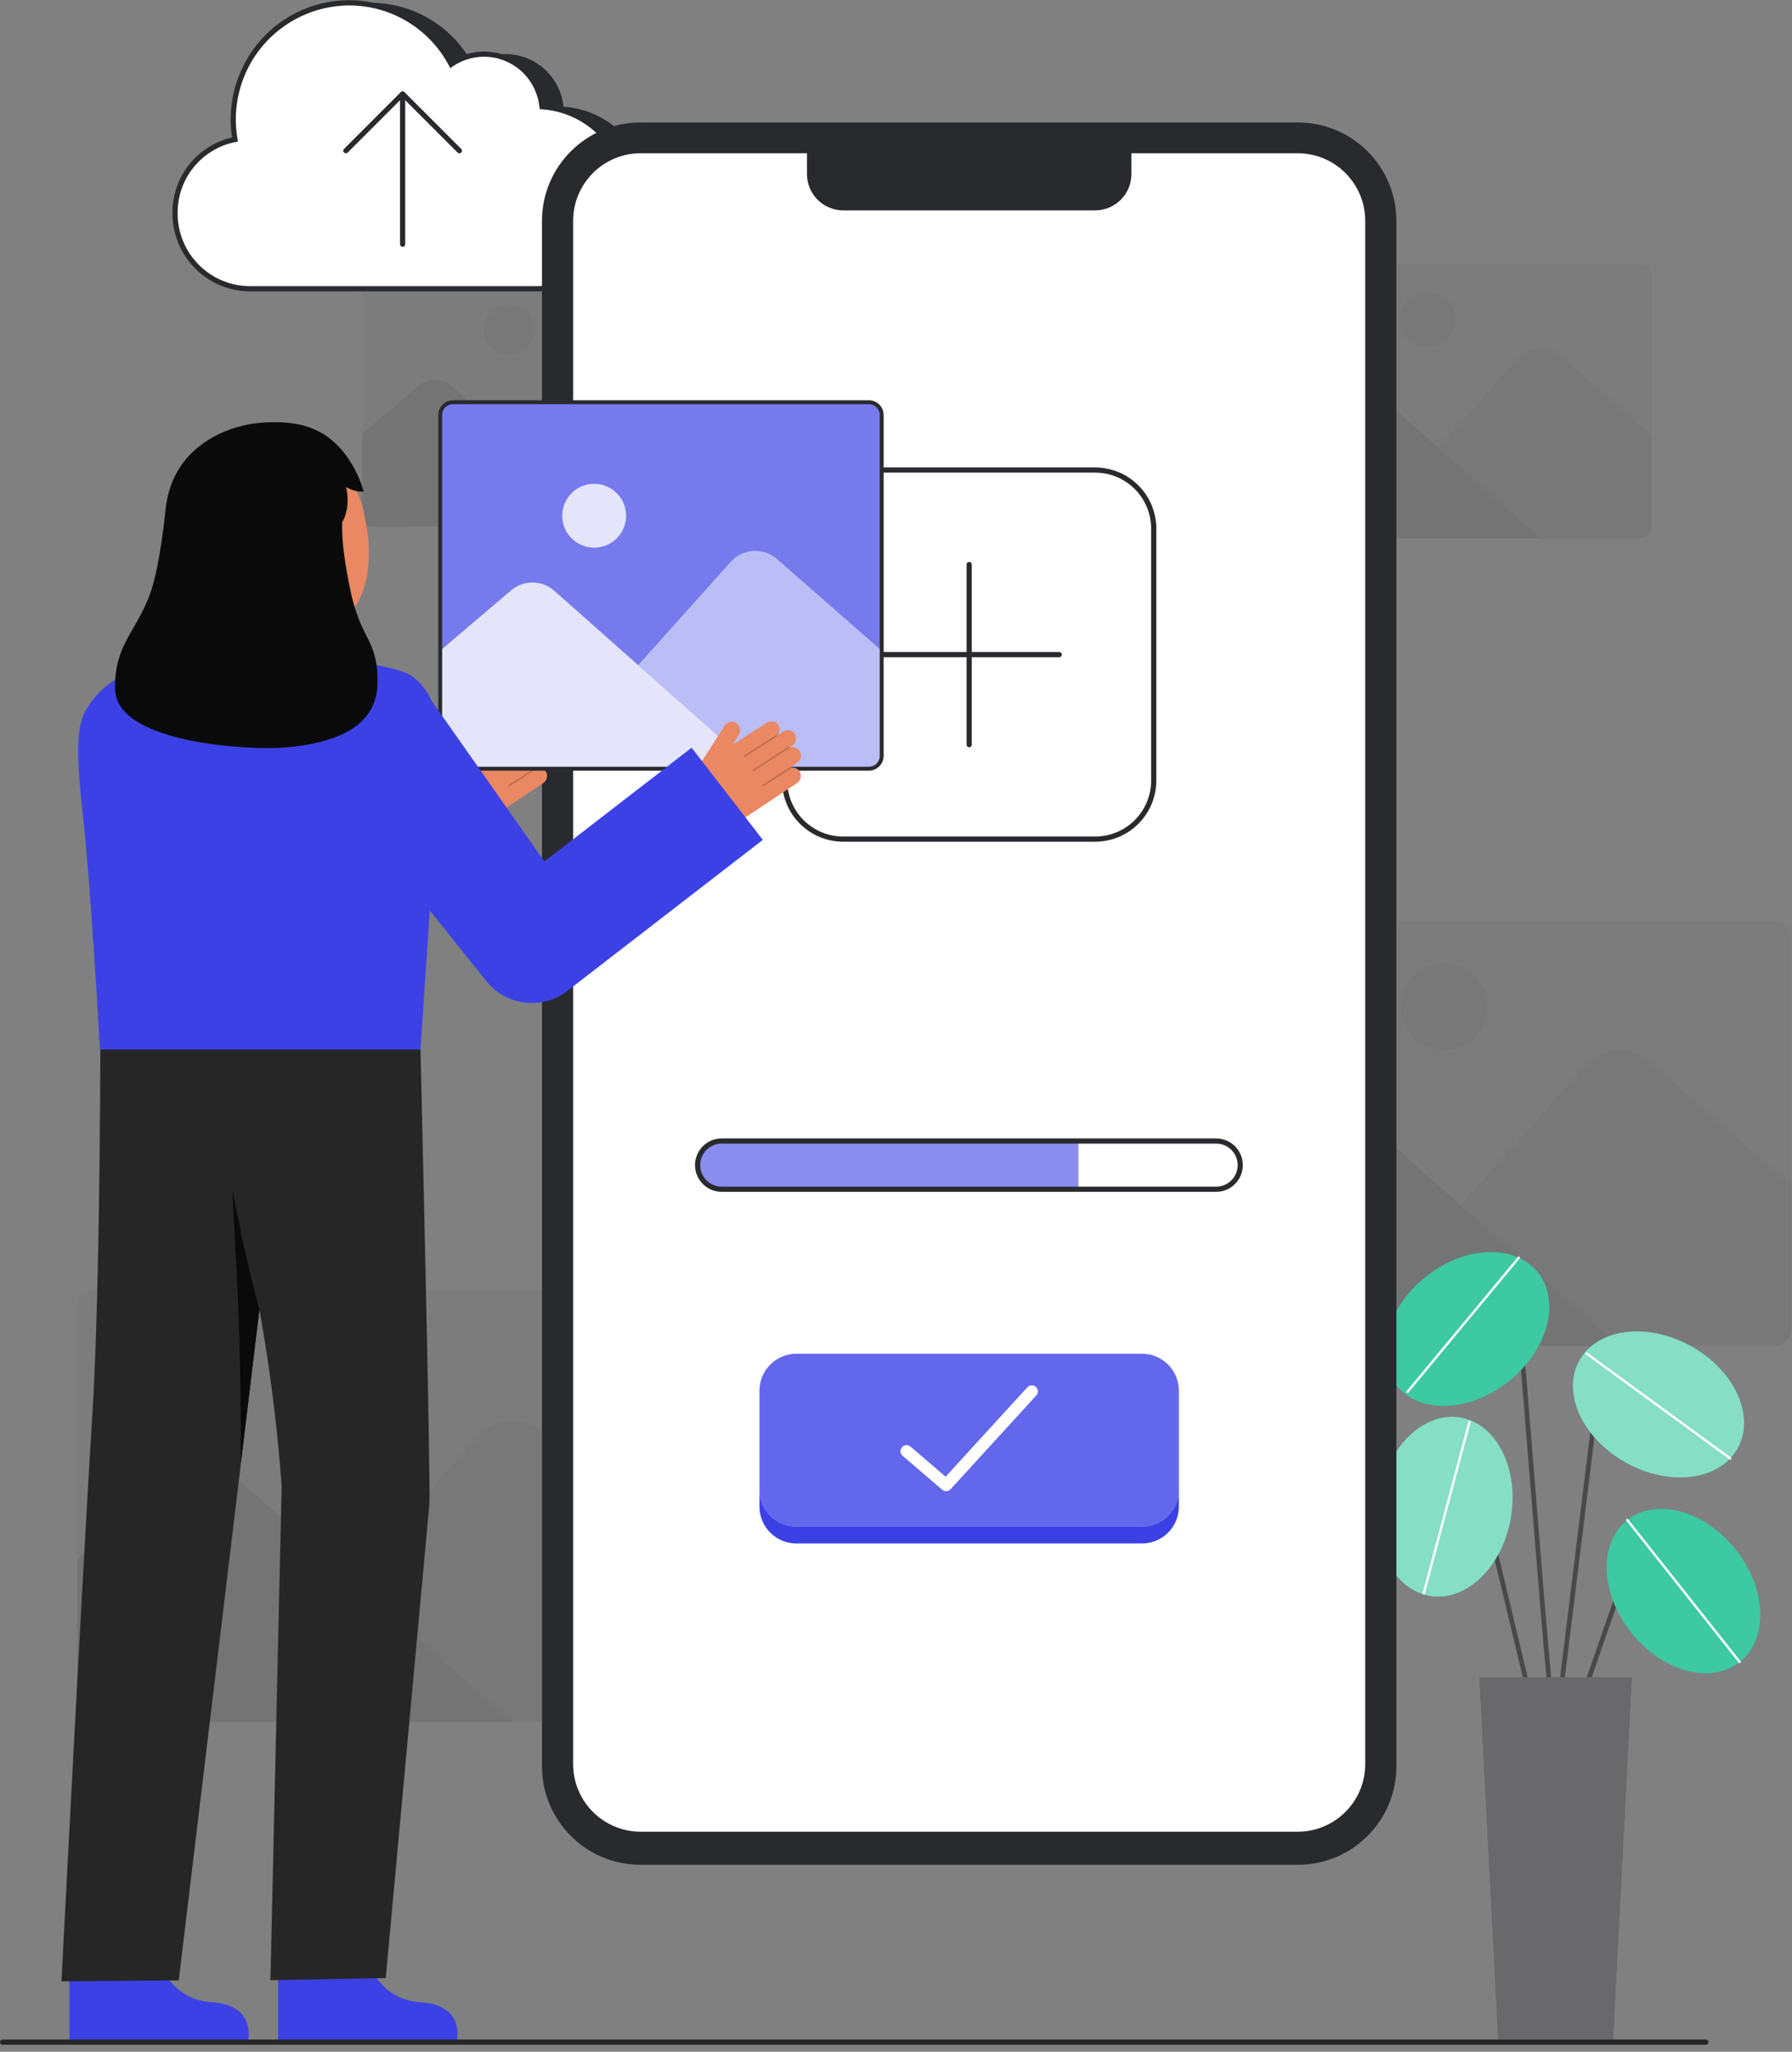 <svg width="131" height="150" viewBox="0 0 131 150" fill="none" xmlns="http://www.w3.org/2000/svg">
<rect x="0" y="0" width="131" height="150" fill="#808080" stroke="none"/>
<path opacity="0.05" d="M119.911 19.319H93.267C92.814 19.319 92.446 19.686 92.446 20.14V38.536C92.446 38.99 92.814 39.358 93.267 39.358H119.911C120.365 39.358 120.733 38.99 120.733 38.536V20.14C120.733 19.686 120.365 19.319 119.911 19.319Z" fill="#292A2E"/>
<path opacity="0.05" d="M104.358 25.398C105.489 25.398 106.405 24.482 106.405 23.352C106.405 22.221 105.489 21.305 104.358 21.305C103.228 21.305 102.312 22.221 102.312 23.352C102.312 24.482 103.228 25.398 104.358 25.398Z" fill="#292A2E"/>
<path opacity="0.05" d="M105.13 32.719L111.063 26.099C111.434 25.686 111.952 25.436 112.506 25.402C113.06 25.369 113.605 25.555 114.023 25.921L120.733 31.796V38.539C120.733 38.756 120.646 38.964 120.493 39.118C120.339 39.272 120.131 39.358 119.914 39.358H112.621" fill="#292A2E"/>
<path opacity="0.1" d="M112.622 39.358L99.756 27.956C99.376 27.619 98.887 27.43 98.379 27.425C97.871 27.42 97.378 27.599 96.991 27.928L92.446 31.796V38.617C92.446 38.715 92.465 38.811 92.503 38.901C92.54 38.99 92.594 39.072 92.663 39.141C92.732 39.21 92.814 39.264 92.903 39.301C92.993 39.339 93.09 39.358 93.187 39.358H112.622Z" fill="#292A2E"/>
<path opacity="0.05" d="M51.191 20.476H27.226C26.818 20.476 26.487 20.807 26.487 21.215V37.761C26.487 38.17 26.818 38.501 27.226 38.501H51.191C51.599 38.501 51.929 38.17 51.929 37.761V21.215C51.929 20.807 51.599 20.476 51.191 20.476Z" fill="#292A2E"/>
<path opacity="0.05" d="M37.202 25.945C38.218 25.945 39.042 25.12 39.042 24.104C39.042 23.087 38.218 22.263 37.202 22.263C36.185 22.263 35.361 23.087 35.361 24.104C35.361 25.12 36.185 25.945 37.202 25.945Z" fill="#292A2E"/>
<path opacity="0.05" d="M37.896 32.529L43.233 26.575C43.566 26.204 44.032 25.978 44.53 25.948C45.029 25.918 45.519 26.085 45.894 26.414L51.93 31.699V37.763C51.93 37.959 51.852 38.146 51.714 38.284C51.576 38.422 51.389 38.5 51.193 38.5H44.634" fill="#292A2E"/>
<path opacity="0.1" d="M44.634 38.501L33.062 28.247C32.72 27.944 32.28 27.774 31.823 27.77C31.366 27.765 30.923 27.925 30.575 28.222L26.488 31.7V37.836C26.488 38.013 26.558 38.182 26.683 38.307C26.808 38.432 26.977 38.502 27.154 38.502L44.634 38.501Z" fill="#292A2E"/>
<path d="M19.845 21.113C18.484 21.103 17.175 20.59 16.169 19.674C15.162 18.757 14.531 17.5 14.395 16.146C14.259 14.792 14.629 13.435 15.433 12.337C16.237 11.238 17.419 10.476 18.751 10.197C18.396 8.181 18.781 6.104 19.834 4.348C20.598 3.057 21.692 1.992 23.005 1.265C24.317 0.537 25.8 0.173 27.3 0.209C28.8 0.245 30.264 0.68 31.539 1.47C32.815 2.26 33.858 3.375 34.559 4.702C35.384 4.135 36.382 3.879 37.378 3.978C38.374 4.077 39.303 4.525 40 5.243C40.675 5.938 41.097 6.839 41.198 7.803C42.461 7.888 43.674 8.331 44.695 9.08C45.715 9.829 46.502 10.852 46.963 12.032C47.424 13.211 47.539 14.497 47.297 15.739C47.054 16.982 46.463 18.13 45.592 19.049C44.995 19.682 44.278 20.191 43.483 20.545C42.687 20.898 41.829 21.09 40.959 21.109L19.845 21.113Z" fill="#292A2E"/>
<path d="M18.271 21.113C16.91 21.103 15.6 20.59 14.594 19.674C13.588 18.757 12.957 17.5 12.821 16.146C12.685 14.792 13.055 13.435 13.859 12.337C14.663 11.238 15.845 10.476 17.177 10.197C16.822 8.181 17.206 6.104 18.259 4.348C19.023 3.057 20.118 1.992 21.43 1.265C22.743 0.537 24.226 0.173 25.726 0.209C27.226 0.245 28.689 0.68 29.965 1.47C31.241 2.26 32.283 3.375 32.985 4.702C33.809 4.135 34.808 3.879 35.804 3.978C36.8 4.077 37.728 4.525 38.425 5.243C39.101 5.938 39.523 6.839 39.624 7.803C40.887 7.888 42.1 8.331 43.12 9.08C44.141 9.829 44.928 10.852 45.389 12.032C45.849 13.211 45.965 14.497 45.723 15.739C45.48 16.982 44.889 18.13 44.018 19.049C43.421 19.682 42.704 20.191 41.908 20.545C41.113 20.898 40.255 21.09 39.385 21.109L18.271 21.113Z" fill="white"/>
<path d="M18.271 21.302C16.765 21.295 15.322 20.691 14.261 19.622C13.199 18.552 12.605 17.106 12.608 15.599C12.592 14.317 13.015 13.067 13.807 12.058C14.599 11.049 15.712 10.341 16.961 10.051C16.655 8.045 17.057 5.995 18.097 4.252C18.869 2.947 19.971 1.868 21.293 1.124C22.615 0.381 24.11 -0.001 25.626 0.017C27.143 0.036 28.628 0.453 29.931 1.229C31.235 2.004 32.311 3.109 33.052 4.432C33.91 3.901 34.924 3.678 35.926 3.802C36.928 3.926 37.858 4.388 38.561 5.112C39.228 5.798 39.659 6.679 39.792 7.626C41.076 7.742 42.3 8.217 43.326 8.997C44.352 9.777 45.137 10.83 45.593 12.036C46.048 13.241 46.155 14.551 45.901 15.814C45.646 17.077 45.042 18.244 44.156 19.179C43.541 19.831 42.804 20.354 41.985 20.718C41.167 21.082 40.284 21.279 39.389 21.298L18.271 21.302ZM25.525 0.396C24.313 0.402 23.117 0.673 22.02 1.189C20.923 1.706 19.953 2.455 19.176 3.385C18.398 4.315 17.834 5.404 17.521 6.575C17.208 7.746 17.154 8.971 17.364 10.165L17.395 10.347L17.215 10.383C16.011 10.621 14.93 11.274 14.158 12.227C13.385 13.18 12.971 14.373 12.986 15.599C12.983 17.006 13.537 18.356 14.528 19.354C15.519 20.352 16.865 20.916 18.271 20.923L39.385 20.921C40.23 20.902 41.062 20.715 41.834 20.371C42.606 20.028 43.302 19.534 43.881 18.919C44.727 18.026 45.301 16.911 45.537 15.704C45.773 14.496 45.66 13.247 45.213 12.101C44.765 10.956 44.001 9.961 43.009 9.233C42.018 8.506 40.84 8.075 39.612 7.992L39.452 7.982L39.436 7.823C39.339 6.902 38.935 6.04 38.29 5.376C37.624 4.69 36.737 4.262 35.786 4.167C34.834 4.072 33.88 4.317 33.092 4.858L32.917 4.979L32.818 4.791C32.116 3.466 31.066 2.356 29.781 1.581C28.497 0.807 27.025 0.397 25.525 0.396V0.396Z" fill="#292A2E"/>
<path d="M29.433 18.049C29.383 18.049 29.334 18.029 29.299 17.993C29.264 17.958 29.244 17.91 29.244 17.859V6.87C29.244 6.82 29.264 6.772 29.299 6.736C29.334 6.701 29.383 6.681 29.433 6.681C29.483 6.681 29.531 6.701 29.567 6.736C29.602 6.772 29.622 6.82 29.622 6.87V17.859C29.622 17.91 29.602 17.958 29.567 17.993C29.531 18.029 29.483 18.049 29.433 18.049Z" fill="#292A2E"/>
<path d="M33.583 11.209C33.558 11.209 33.534 11.205 33.511 11.195C33.488 11.185 33.467 11.172 33.449 11.154L29.433 7.138L25.416 11.154C25.381 11.188 25.333 11.207 25.283 11.207C25.234 11.207 25.186 11.187 25.151 11.152C25.116 11.117 25.096 11.069 25.096 11.02C25.095 10.97 25.114 10.922 25.149 10.886L29.299 6.736C29.335 6.702 29.383 6.683 29.433 6.683C29.483 6.683 29.53 6.702 29.567 6.736L33.717 10.886C33.743 10.913 33.761 10.947 33.769 10.983C33.776 11.02 33.772 11.058 33.758 11.093C33.743 11.127 33.719 11.157 33.688 11.178C33.657 11.198 33.62 11.209 33.583 11.209H33.583Z" fill="#292A2E"/>
<path opacity="0.05" d="M129.687 67.328H88.374C87.671 67.328 87.1 67.899 87.1 68.602V97.127C87.1 97.83 87.671 98.401 88.374 98.401H129.687C130.391 98.401 130.961 97.83 130.961 97.127V68.602C130.961 67.899 130.391 67.328 129.687 67.328Z" fill="#292A2E"/>
<path opacity="0.05" d="M105.571 76.756C107.324 76.756 108.745 75.335 108.745 73.582C108.745 71.829 107.324 70.408 105.571 70.408C103.819 70.408 102.398 71.829 102.398 73.582C102.398 75.335 103.819 76.756 105.571 76.756Z" fill="#292A2E"/>
<path opacity="0.05" d="M106.768 88.106L115.968 77.843C116.543 77.202 117.347 76.814 118.205 76.762C119.064 76.71 119.909 76.998 120.557 77.565L130.961 86.675V97.132C130.961 97.468 130.827 97.791 130.589 98.029C130.351 98.267 130.028 98.401 129.692 98.401H118.384" fill="#292A2E"/>
<path opacity="0.1" d="M118.384 98.401L98.434 80.721C97.845 80.199 97.087 79.907 96.299 79.899C95.511 79.891 94.747 80.168 94.147 80.678L87.1 86.676V97.254C87.1 97.404 87.13 97.554 87.188 97.693C87.246 97.832 87.33 97.959 87.437 98.065C87.543 98.172 87.67 98.257 87.809 98.314C87.948 98.372 88.098 98.402 88.248 98.402L118.384 98.401Z" fill="#292A2E"/>
<path opacity="0.05" d="M48.894 94.326H6.937C6.223 94.326 5.643 94.905 5.643 95.62V124.589C5.643 125.304 6.223 125.883 6.937 125.883H48.894C49.609 125.883 50.188 125.304 50.188 124.589V95.62C50.188 94.905 49.609 94.326 48.894 94.326Z" fill="#292A2E"/>
<path opacity="0.05" d="M24.402 103.9C26.182 103.9 27.625 102.457 27.625 100.677C27.625 98.897 26.182 97.454 24.402 97.454C22.622 97.454 21.179 98.897 21.179 100.677C21.179 102.457 22.622 103.9 24.402 103.9Z" fill="#292A2E"/>
<path opacity="0.05" d="M25.618 115.428L34.962 105.003C35.545 104.353 36.362 103.958 37.234 103.906C38.106 103.853 38.964 104.146 39.622 104.722L50.189 113.974V124.593C50.189 124.762 50.155 124.93 50.091 125.087C50.026 125.243 49.931 125.385 49.811 125.505C49.691 125.625 49.549 125.719 49.393 125.784C49.236 125.849 49.069 125.882 48.9 125.882H37.415" fill="#292A2E"/>
<path opacity="0.1" d="M37.415 125.883L17.154 107.928C16.555 107.398 15.785 107.101 14.985 107.093C14.185 107.085 13.409 107.366 12.8 107.884L5.643 113.974V124.717C5.643 125.026 5.766 125.322 5.985 125.541C6.203 125.76 6.5 125.882 6.809 125.882L37.415 125.883Z" fill="#292A2E"/>
<path d="M113.721 126.858C113.676 126.858 113.632 126.84 113.6 126.808C113.358 126.566 112.963 122.124 111.9 108.9C111.465 103.488 111.055 98.377 110.755 95.271C110.733 95.049 110.647 95.023 110.619 95.015C110.209 94.891 108.961 95.875 108.264 96.737C108.235 96.771 108.193 96.792 108.149 96.796C108.104 96.8 108.06 96.787 108.025 96.759C107.99 96.731 107.967 96.69 107.962 96.645C107.957 96.601 107.969 96.556 107.997 96.52C108.457 95.951 109.959 94.457 110.718 94.685C110.871 94.731 111.061 94.864 111.096 95.237C111.396 98.346 111.807 103.459 112.242 108.871C112.888 116.908 113.62 126.012 113.86 126.585C113.879 126.611 113.89 126.641 113.892 126.673C113.894 126.704 113.888 126.736 113.874 126.764C113.859 126.792 113.837 126.816 113.81 126.832C113.783 126.849 113.752 126.857 113.721 126.858L113.721 126.858Z" fill="#494949"/>
<path d="M110.313 100.971C113.164 98.686 114.109 95.129 112.424 93.026C110.738 90.923 107.061 91.071 104.209 93.357C101.358 95.642 100.413 99.2 102.099 101.302C103.784 103.405 107.462 103.257 110.313 100.971Z" fill="#0CBC8B"/>
<path opacity="0.2" d="M110.313 100.971C113.164 98.686 114.109 95.129 112.424 93.026C110.738 90.923 107.061 91.071 104.209 93.357C101.358 95.642 100.413 99.2 102.099 101.302C103.784 103.405 107.462 103.257 110.313 100.971Z" fill="white"/>
<path d="M102.898 101.837C102.882 101.837 102.866 101.832 102.852 101.824C102.838 101.815 102.827 101.802 102.82 101.788C102.813 101.773 102.811 101.756 102.813 101.74C102.815 101.724 102.821 101.709 102.832 101.696L110.958 91.897C110.972 91.879 110.993 91.868 111.016 91.866C111.039 91.864 111.061 91.871 111.079 91.886C111.097 91.9 111.108 91.921 111.11 91.944C111.112 91.967 111.105 91.989 111.09 92.007L102.963 101.806C102.955 101.816 102.945 101.824 102.934 101.829C102.923 101.834 102.91 101.837 102.898 101.837V101.837Z" fill="white"/>
<path d="M115.494 124.758C115.474 124.758 115.455 124.755 115.437 124.749C115.394 124.734 115.359 124.702 115.339 124.661C115.319 124.62 115.316 124.573 115.331 124.53L118.383 115.752C118.473 115.494 118.626 115.263 118.829 115.08C119.031 114.896 119.276 114.767 119.542 114.703C119.807 114.639 120.084 114.642 120.348 114.713C120.612 114.784 120.854 114.92 121.051 115.109L122.665 116.65C122.681 116.666 122.694 116.685 122.703 116.705C122.712 116.726 122.717 116.748 122.718 116.771C122.718 116.793 122.714 116.816 122.706 116.837C122.698 116.858 122.686 116.877 122.67 116.893C122.655 116.91 122.636 116.923 122.615 116.932C122.595 116.941 122.572 116.946 122.55 116.946C122.527 116.947 122.505 116.943 122.484 116.935C122.463 116.927 122.444 116.914 122.427 116.899L120.814 115.357C120.658 115.208 120.467 115.101 120.259 115.045C120.05 114.989 119.831 114.986 119.622 115.037C119.412 115.087 119.218 115.19 119.059 115.334C118.899 115.479 118.778 115.662 118.707 115.866L115.655 124.645C115.643 124.678 115.621 124.707 115.592 124.727C115.563 124.747 115.529 124.758 115.494 124.758V124.758Z" fill="#494949"/>
<path d="M127.174 121.509C129.287 119.837 129.162 116.158 126.894 113.293C124.626 110.427 121.074 109.461 118.961 111.133C116.848 112.806 116.974 116.484 119.242 119.35C121.51 122.215 125.061 123.182 127.174 121.509Z" fill="#0CBC8B"/>
<path d="M112.335 126.299C112.296 126.299 112.259 126.286 112.228 126.262C112.198 126.238 112.177 126.204 112.168 126.167L107.046 104.749C107.011 104.603 106.936 104.469 106.83 104.363C106.724 104.257 106.591 104.181 106.445 104.146C106.299 104.11 106.146 104.116 106.003 104.161C105.86 104.207 105.733 104.291 105.634 104.405L104.055 106.229C104.026 106.264 103.983 106.285 103.938 106.288C103.892 106.292 103.848 106.277 103.813 106.247C103.779 106.217 103.757 106.175 103.754 106.129C103.751 106.084 103.766 106.039 103.796 106.005L105.374 104.18C105.514 104.018 105.695 103.899 105.899 103.834C106.102 103.769 106.319 103.761 106.527 103.812C106.734 103.862 106.923 103.969 107.074 104.12C107.224 104.272 107.33 104.462 107.38 104.669L112.502 126.087C112.508 126.112 112.508 126.138 112.503 126.164C112.497 126.189 112.486 126.213 112.47 126.233C112.454 126.253 112.433 126.27 112.41 126.281C112.387 126.293 112.361 126.298 112.335 126.298L112.335 126.299Z" fill="#494949"/>
<path d="M110.445 110.989C111.068 107.388 109.42 104.097 106.765 103.637C104.109 103.178 101.452 105.725 100.829 109.326C100.206 112.927 101.854 116.218 104.51 116.677C107.165 117.136 109.823 114.589 110.445 110.989Z" fill="#0CBC8B"/>
<path d="M113.722 126.858C113.715 126.858 113.708 126.858 113.701 126.857C113.655 126.851 113.614 126.828 113.586 126.792C113.558 126.756 113.545 126.711 113.551 126.665L116.822 100.108C116.858 99.819 116.976 99.546 117.163 99.323C117.35 99.099 117.598 98.934 117.876 98.848C118.154 98.762 118.452 98.758 118.732 98.837C119.013 98.915 119.265 99.073 119.458 99.292L123.197 103.526C123.212 103.543 123.224 103.562 123.232 103.584C123.24 103.606 123.244 103.629 123.243 103.652C123.241 103.674 123.236 103.697 123.226 103.718C123.216 103.738 123.202 103.757 123.185 103.772C123.167 103.787 123.147 103.799 123.125 103.806C123.104 103.813 123.081 103.816 123.058 103.814C123.035 103.813 123.012 103.806 122.992 103.796C122.972 103.785 122.954 103.771 122.939 103.753L119.2 99.519C119.051 99.35 118.856 99.228 118.64 99.167C118.423 99.106 118.193 99.109 117.978 99.176C117.762 99.242 117.571 99.37 117.427 99.542C117.282 99.715 117.19 99.926 117.163 100.15L113.892 126.708C113.887 126.749 113.867 126.787 113.835 126.815C113.804 126.843 113.764 126.858 113.722 126.858V126.858Z" fill="#494949"/>
<path d="M127.031 105.88C128.335 103.521 126.801 100.176 123.603 98.407C120.405 96.638 116.756 97.116 115.451 99.474C114.147 101.833 115.682 105.178 118.879 106.947C122.077 108.716 125.727 108.238 127.031 105.88Z" fill="#0CBC8B"/>
<path opacity="0.2" d="M127.174 121.509C129.287 119.837 129.162 116.158 126.894 113.293C124.626 110.427 121.074 109.461 118.961 111.133C116.848 112.806 116.974 116.484 119.242 119.35C121.51 122.215 125.061 123.182 127.174 121.509Z" fill="white"/>
<path opacity="0.5" d="M110.445 110.989C111.068 107.388 109.42 104.097 106.765 103.637C104.109 103.178 101.452 105.725 100.829 109.326C100.206 112.927 101.854 116.218 104.51 116.677C107.165 117.136 109.823 114.589 110.445 110.989Z" fill="white"/>
<path opacity="0.5" d="M127.031 105.88C128.335 103.521 126.801 100.176 123.603 98.407C120.405 96.638 116.756 97.116 115.451 99.474C114.147 101.833 115.682 105.178 118.879 106.947C122.077 108.716 125.727 108.238 127.031 105.88Z" fill="white"/>
<path d="M117.905 149.392H109.538L108.151 122.621H119.292L117.905 149.392Z" fill="#292A2E"/>
<path opacity="0.3" d="M117.905 149.392H109.538L108.151 122.621H119.292L117.905 149.392Z" fill="white"/>
<path d="M127.174 121.594C127.161 121.594 127.148 121.591 127.137 121.586C127.125 121.58 127.115 121.572 127.107 121.562L118.894 111.186C118.887 111.177 118.882 111.167 118.879 111.156C118.876 111.145 118.875 111.134 118.876 111.122C118.877 111.111 118.881 111.1 118.886 111.09C118.892 111.081 118.899 111.072 118.908 111.065C118.917 111.058 118.927 111.053 118.938 111.05C118.949 111.046 118.96 111.046 118.971 111.047C118.983 111.048 118.993 111.052 119.003 111.057C119.013 111.063 119.022 111.07 119.029 111.079L127.242 121.455C127.252 121.467 127.258 121.483 127.26 121.499C127.262 121.515 127.259 121.531 127.252 121.546C127.245 121.56 127.234 121.573 127.22 121.581C127.207 121.59 127.191 121.594 127.175 121.594H127.174Z" fill="white"/>
<path d="M126.485 106.711C126.466 106.711 126.449 106.705 126.434 106.695L115.924 99.02C115.915 99.013 115.907 99.005 115.901 98.996C115.895 98.986 115.891 98.975 115.889 98.964C115.888 98.953 115.888 98.942 115.891 98.93C115.894 98.92 115.898 98.909 115.905 98.9C115.912 98.891 115.92 98.883 115.93 98.877C115.939 98.872 115.95 98.868 115.961 98.866C115.972 98.864 115.984 98.865 115.995 98.867C116.006 98.87 116.016 98.875 116.025 98.882L126.535 106.556C126.55 106.566 126.561 106.581 126.566 106.599C126.572 106.616 126.572 106.635 126.566 106.652C126.561 106.669 126.55 106.684 126.535 106.695C126.52 106.705 126.502 106.711 126.484 106.711H126.485Z" fill="white"/>
<path d="M104.083 116.566C104.075 116.566 104.068 116.565 104.06 116.563C104.038 116.557 104.02 116.543 104.008 116.523C103.997 116.503 103.994 116.48 104 116.458L107.345 103.922C107.348 103.911 107.353 103.901 107.36 103.891C107.367 103.882 107.375 103.874 107.385 103.868C107.395 103.863 107.406 103.859 107.417 103.857C107.428 103.856 107.44 103.856 107.451 103.859C107.462 103.862 107.473 103.867 107.482 103.874C107.491 103.881 107.498 103.89 107.504 103.9C107.509 103.91 107.513 103.921 107.514 103.933C107.516 103.944 107.515 103.956 107.511 103.967L104.166 116.502C104.161 116.52 104.15 116.536 104.135 116.548C104.12 116.559 104.102 116.566 104.083 116.566Z" fill="white"/>
<path d="M94.88 8.955H46.819C42.843 8.955 39.62 12.178 39.62 16.154V129.134C39.62 133.11 42.843 136.334 46.819 136.334H94.88C98.856 136.334 102.079 133.11 102.079 129.134V16.154C102.079 12.178 98.856 8.955 94.88 8.955Z" fill="#292A2E"/>
<path d="M94.858 11.203H46.842C44.111 11.203 41.898 13.416 41.898 16.146V128.974C41.898 131.704 44.111 133.917 46.842 133.917H94.858C97.588 133.917 99.801 131.704 99.801 128.974V16.146C99.801 13.416 97.588 11.203 94.858 11.203Z" fill="white"/>
<path d="M58.991 10.274H82.709V12.728C82.708 13.431 82.429 14.106 81.931 14.604C81.433 15.101 80.758 15.381 80.055 15.381H61.645C60.941 15.381 60.266 15.101 59.769 14.604C59.271 14.106 58.991 13.431 58.991 12.727V10.274H58.991Z" fill="#292A2E"/>
<path d="M80.063 34.365H61.637C59.274 34.365 57.358 36.28 57.358 38.643V57.069C57.358 59.432 59.274 61.348 61.637 61.348H80.063C82.426 61.348 84.341 59.432 84.341 57.069V38.643C84.341 36.28 82.426 34.365 80.063 34.365Z" fill="white"/>
<path d="M80.062 61.537H61.637C60.452 61.536 59.316 61.065 58.479 60.227C57.641 59.39 57.17 58.254 57.169 57.069V38.643C57.17 37.459 57.641 36.323 58.479 35.486C59.316 34.648 60.452 34.177 61.637 34.176H80.062C81.247 34.177 82.383 34.648 83.22 35.486C84.058 36.323 84.529 37.459 84.53 38.643V57.069C84.529 58.254 84.058 59.39 83.22 60.227C82.383 61.065 81.247 61.536 80.062 61.537V61.537ZM61.637 34.554C60.552 34.555 59.513 34.986 58.746 35.753C57.98 36.52 57.548 37.559 57.547 38.643V57.069C57.548 58.154 57.98 59.193 58.746 59.96C59.513 60.726 60.552 61.158 61.637 61.159H80.062C81.147 61.158 82.186 60.727 82.953 59.96C83.719 59.193 84.151 58.154 84.152 57.069V38.643C84.151 37.559 83.719 36.52 82.953 35.753C82.186 34.986 81.147 34.555 80.062 34.554H61.637Z" fill="#292A2E"/>
<path opacity="0.6" d="M78.838 83.419V86.946H52.779C52.311 86.946 51.863 86.76 51.532 86.429C51.201 86.098 51.016 85.65 51.016 85.182C51.016 84.715 51.201 84.266 51.532 83.935C51.863 83.605 52.311 83.419 52.779 83.419H78.838Z" fill="#3C41E6"/>
<path d="M88.92 87.135H52.779C52.522 87.138 52.265 87.089 52.026 86.992C51.787 86.895 51.57 86.752 51.386 86.57C51.203 86.389 51.057 86.172 50.958 85.934C50.858 85.696 50.807 85.441 50.807 85.182C50.807 84.924 50.858 84.669 50.958 84.431C51.057 84.192 51.203 83.976 51.386 83.795C51.57 83.613 51.787 83.47 52.026 83.373C52.265 83.276 52.522 83.227 52.779 83.23H88.92C89.434 83.235 89.926 83.443 90.288 83.808C90.65 84.174 90.853 84.668 90.853 85.182C90.853 85.697 90.65 86.191 90.288 86.556C89.926 86.922 89.434 87.13 88.92 87.135V87.135ZM52.779 83.608C52.571 83.606 52.365 83.645 52.172 83.723C51.979 83.801 51.803 83.917 51.655 84.063C51.507 84.209 51.389 84.384 51.309 84.576C51.229 84.768 51.188 84.974 51.188 85.182C51.188 85.391 51.229 85.597 51.309 85.789C51.389 85.981 51.507 86.156 51.655 86.302C51.803 86.448 51.979 86.564 52.172 86.642C52.365 86.72 52.571 86.759 52.779 86.757H88.92C89.334 86.752 89.73 86.584 90.022 86.29C90.314 85.995 90.477 85.597 90.477 85.182C90.477 84.768 90.314 84.37 90.022 84.075C89.73 83.78 89.334 83.612 88.92 83.608H52.779Z" fill="#292A2E"/>
<path opacity="0.8" d="M83.483 98.973H58.216C56.727 98.973 55.52 100.18 55.52 101.669V108.907C55.52 110.396 56.727 111.603 58.216 111.603H83.483C84.972 111.603 86.179 110.396 86.179 108.907V101.669C86.179 100.18 84.972 98.973 83.483 98.973Z" fill="#3C41E6"/>
<path d="M86.179 108.908V110.148C86.179 110.863 85.895 111.548 85.389 112.054C84.884 112.559 84.198 112.843 83.483 112.843H58.216C57.501 112.843 56.815 112.559 56.31 112.054C55.804 111.548 55.52 110.863 55.52 110.148V108.908C55.52 109.622 55.804 110.308 56.31 110.813C56.815 111.319 57.501 111.603 58.216 111.603H83.483C84.198 111.603 84.884 111.319 85.389 110.813C85.895 110.308 86.179 109.622 86.179 108.908Z" fill="#3C41E6"/>
<path d="M69.165 109.019C69.059 109.019 68.957 108.981 68.877 108.912L65.985 106.434C65.941 106.396 65.904 106.35 65.878 106.298C65.852 106.246 65.836 106.19 65.831 106.132C65.827 106.074 65.834 106.015 65.852 105.96C65.87 105.905 65.899 105.853 65.937 105.809C65.975 105.765 66.021 105.729 66.073 105.703C66.124 105.676 66.181 105.66 66.239 105.656C66.297 105.651 66.355 105.658 66.411 105.676C66.466 105.695 66.517 105.723 66.561 105.761L69.128 107.961L75.099 101.427C75.138 101.384 75.186 101.349 75.239 101.325C75.291 101.3 75.348 101.286 75.406 101.283C75.464 101.281 75.522 101.29 75.577 101.309C75.632 101.329 75.682 101.36 75.725 101.399C75.768 101.438 75.803 101.485 75.827 101.538C75.852 101.591 75.866 101.648 75.869 101.706C75.871 101.764 75.862 101.822 75.843 101.877C75.823 101.931 75.792 101.982 75.753 102.025L69.492 108.875C69.451 108.921 69.4 108.957 69.344 108.982C69.288 109.006 69.227 109.019 69.165 109.019V109.019Z" fill="white"/>
<path d="M70.85 54.633C70.799 54.633 70.751 54.613 70.716 54.577C70.68 54.542 70.66 54.494 70.66 54.444V41.269C70.66 41.219 70.68 41.171 70.716 41.136C70.751 41.1 70.799 41.08 70.85 41.08C70.9 41.08 70.948 41.1 70.983 41.136C71.019 41.171 71.039 41.219 71.039 41.269V54.444C71.039 54.494 71.019 54.542 70.983 54.577C70.948 54.613 70.9 54.633 70.85 54.633Z" fill="#292A2E"/>
<path d="M77.437 48.046H64.263C64.212 48.046 64.164 48.026 64.129 47.99C64.093 47.955 64.073 47.907 64.073 47.857C64.073 47.806 64.093 47.758 64.129 47.723C64.164 47.687 64.212 47.667 64.263 47.667H77.437C77.487 47.667 77.535 47.687 77.571 47.723C77.606 47.758 77.626 47.806 77.626 47.857C77.626 47.907 77.606 47.955 77.571 47.99C77.535 48.026 77.487 48.046 77.437 48.046Z" fill="#292A2E"/>
<path d="M32.313 56.336L34.425 53.051C34.471 52.979 34.532 52.917 34.604 52.87C34.675 52.822 34.756 52.79 34.841 52.776C34.925 52.761 35.012 52.765 35.095 52.785C35.178 52.806 35.256 52.844 35.324 52.897C35.446 52.998 35.526 53.141 35.549 53.298C35.572 53.455 35.535 53.614 35.447 53.746L34.994 54.451L37.435 52.889C37.703 52.71 38.147 52.663 38.327 52.977C38.404 53.094 38.44 53.233 38.428 53.372C38.416 53.511 38.357 53.642 38.261 53.744C38.263 53.746 38.265 53.748 38.267 53.751C38.268 53.753 38.269 53.755 38.27 53.757L38.684 53.482C38.76 53.431 38.847 53.398 38.939 53.385C39.03 53.372 39.123 53.38 39.21 53.407C39.298 53.434 39.379 53.481 39.446 53.544C39.514 53.606 39.567 53.683 39.601 53.769C39.651 53.904 39.654 54.053 39.608 54.191C39.563 54.329 39.471 54.446 39.349 54.524L39.173 54.641C39.174 54.648 39.174 54.655 39.173 54.661C39.31 54.61 39.461 54.609 39.599 54.659C39.737 54.708 39.853 54.806 39.926 54.933C40.001 55.075 40.021 55.239 39.98 55.395C39.94 55.55 39.842 55.684 39.707 55.771L39.269 56.061C39.278 56.062 39.287 56.064 39.295 56.068C39.303 56.073 39.31 56.079 39.315 56.087C39.321 56.096 39.324 56.106 39.323 56.117C39.458 56.105 39.593 56.138 39.708 56.211C39.822 56.283 39.91 56.391 39.957 56.518C40.004 56.653 40.004 56.799 39.957 56.934C39.911 57.068 39.82 57.183 39.7 57.26L36.009 59.712C35.493 60.056 34.886 60.237 34.266 60.233C33.646 60.229 33.041 60.04 32.53 59.69V59.69C32.089 59.388 31.782 58.926 31.676 58.402C31.57 57.878 31.673 57.334 31.962 56.884L32.313 56.336Z" fill="#E98862"/>
<g opacity="0.2">
<path d="M35.854 55.301C35.862 55.314 35.875 55.322 35.889 55.325C35.904 55.328 35.919 55.325 35.932 55.317L38.251 53.829C38.264 53.821 38.273 53.808 38.276 53.793C38.279 53.779 38.277 53.763 38.268 53.75C38.26 53.738 38.247 53.729 38.233 53.725C38.218 53.722 38.202 53.725 38.19 53.733L35.87 55.221C35.864 55.225 35.858 55.231 35.854 55.237C35.85 55.243 35.847 55.25 35.845 55.257C35.844 55.264 35.843 55.272 35.845 55.279C35.846 55.287 35.849 55.294 35.853 55.3L35.854 55.301Z" fill="#0C0C0C"/>
</g>
<g opacity="0.2">
<path d="M36.481 56.343C36.489 56.355 36.502 56.364 36.517 56.367C36.532 56.37 36.547 56.367 36.559 56.359L39.148 54.697C39.154 54.693 39.16 54.688 39.164 54.681C39.168 54.675 39.171 54.668 39.173 54.661C39.174 54.654 39.175 54.646 39.173 54.639C39.172 54.631 39.169 54.624 39.165 54.618C39.156 54.606 39.143 54.597 39.129 54.594C39.114 54.591 39.099 54.593 39.086 54.601L36.497 56.262C36.491 56.266 36.485 56.272 36.481 56.278C36.477 56.284 36.474 56.291 36.472 56.298C36.47 56.306 36.47 56.313 36.471 56.321C36.473 56.328 36.476 56.335 36.48 56.341L36.481 56.343Z" fill="#0C0C0C"/>
</g>
<g opacity="0.2">
<path d="M37.155 57.474C37.163 57.486 37.176 57.495 37.191 57.498C37.205 57.501 37.221 57.498 37.233 57.49L39.298 56.166C39.311 56.157 39.32 56.145 39.323 56.13C39.326 56.115 39.323 56.099 39.315 56.087C39.307 56.074 39.294 56.065 39.279 56.062C39.264 56.059 39.249 56.061 39.236 56.07L37.171 57.394C37.165 57.398 37.16 57.403 37.155 57.41C37.151 57.416 37.148 57.423 37.146 57.43C37.145 57.437 37.145 57.445 37.146 57.452C37.147 57.46 37.15 57.467 37.154 57.473L37.155 57.474Z" fill="#0C0C0C"/>
</g>
<path d="M14.086 51.007L23.858 66.703L17.719 65.704L32.005 54.666L37.211 61.403L22.925 72.442C22.483 72.783 21.978 73.034 21.439 73.181C20.899 73.327 20.337 73.366 19.782 73.295C19.228 73.224 18.693 73.044 18.209 72.767C17.724 72.489 17.299 72.118 16.957 71.676C16.932 71.643 16.906 71.61 16.881 71.576L16.785 71.444L5.981 56.44L14.086 51.007Z" fill="#3C41E6"/>
<path d="M11.325 142.528C11.325 142.528 12.029 146.174 15.443 146.377C18.857 146.58 18.117 149.3 18.117 149.3H5.071V142.782L11.325 142.528Z" fill="#3C41E6"/>
<path d="M7.301 76.009C7.301 76.009 7.342 74.912 7.333 77.399C7.301 86.674 7.14 97.268 6.747 103.468C6.115 113.434 4.494 144.855 4.494 144.855L13.067 144.783L21.377 75.632L7.301 76.009Z" fill="#262626"/>
<path d="M16.983 86.946C16.983 86.946 17.338 93.677 17.404 95.257C17.556 98.911 17.609 102.695 17.609 106.985L18.961 95.739C18.961 95.739 17.972 92.215 16.983 86.946Z" fill="#0A0A0A"/>
<path d="M26.588 142.528C26.588 142.528 27.292 146.174 30.706 146.377C34.12 146.58 33.38 149.3 33.38 149.3H20.333V142.782L26.588 142.528Z" fill="#3C41E6"/>
<path d="M30.739 76.729C30.739 76.729 31.499 108.429 31.388 109.978L28.199 144.615L19.768 144.77L20.589 108.725C20.589 108.725 20.009 98.782 17.607 89.549C16.378 84.811 15.638 79.959 15.4 75.069L30.739 76.729Z" fill="#262626"/>
<path d="M7.209 76.008L7.181 76.009C7.181 76.009 7.2 75.468 7.209 76.008Z" fill="#333333"/>
<path d="M31.947 59.133C31.77 61.21 30.91 74.17 30.74 76.729H7.31C7.178 74.421 6.584 64.331 6.082 59.818C5.603 55.512 5.538 53.283 6.227 52.01C7.353 49.929 9.554 48.8 11.652 48.516C12.933 48.342 14.86 48.218 14.86 48.218C14.86 48.218 15.023 51.518 18.913 51.702C24.208 51.951 23.854 48.218 23.881 48.218C24.738 48.218 29.069 48.621 30.174 49.471C32.534 51.287 32.322 54.731 31.947 59.133Z" fill="#3C41E6"/>
<path d="M26.028 48.337C26.003 48.334 25.328 50.878 20.052 50.482C16.399 50.208 15.508 47.722 15.425 47.722C15.819 47.638 16.458 47.552 16.633 47.458C16.935 47.319 17.201 47.112 17.41 46.853C17.619 46.594 17.765 46.29 17.838 45.966C18.003 45.334 18.087 42.904 18.087 41.684L23.707 42.947C23.629 44.323 23.08 47.512 25.002 48.076C25.322 48.169 25.666 48.255 26.028 48.337Z" fill="#E98862"/>
<path d="M23.513 45.652C21.297 45.827 18.451 44.891 17.91 41.935L17.422 39.267C16.882 36.311 17.996 33.631 20.779 33.122C23.563 32.613 26.081 34.629 26.622 37.585L26.838 38.766C27.045 39.901 27.466 45.34 23.513 45.652Z" fill="#E98862"/>
<path d="M25.567 42.938C25.17 40.939 24.987 39.606 25.008 38.2C25.569 37.217 25.421 36.089 25.294 35.602C25.68 35.847 26.133 35.963 26.589 35.934C26.589 35.934 25.662 32.216 22.514 31.215C21.935 30.99 20.457 30.706 18.494 30.975C16.824 31.204 12.709 32.452 12.12 37.086V37.089C12.102 37.242 11.706 41.511 10.918 43.559C9.859 46.313 8.372 47.168 8.41 50.345C8.458 54.395 18.305 54.818 20.502 54.67C25.034 54.364 27.563 52.874 27.596 49.929C27.632 46.629 26.363 46.936 25.567 42.938Z" fill="#0A0A0A"/>
<path d="M63.517 29.405H33.116C32.598 29.405 32.178 29.825 32.178 30.343V55.263C32.178 55.781 32.598 56.2 33.116 56.2H63.517C64.035 56.2 64.454 55.781 64.454 55.263V30.343C64.454 29.825 64.035 29.405 63.517 29.405Z" fill="#3C41E6"/>
<path opacity="0.3" d="M63.517 29.405H33.116C32.598 29.405 32.178 29.825 32.178 30.343V55.263C32.178 55.781 32.598 56.2 33.116 56.2H63.517C64.035 56.2 64.454 55.781 64.454 55.263V30.343C64.454 29.825 64.035 29.405 63.517 29.405Z" fill="white"/>
<path opacity="0.8" d="M43.435 40.041C44.725 40.041 45.771 38.996 45.771 37.706C45.771 36.416 44.725 35.37 43.435 35.37C42.145 35.37 41.1 36.416 41.1 37.706C41.1 38.996 42.145 40.041 43.435 40.041Z" fill="white"/>
<path opacity="0.5" d="M46.651 48.625L53.421 41.072C53.844 40.601 54.436 40.315 55.068 40.276C55.7 40.238 56.322 40.451 56.798 40.868L64.455 47.572V56.201H55.199" fill="white"/>
<path opacity="0.8" d="M55.199 56.201L40.519 43.191C40.085 42.806 39.527 42.591 38.947 42.585C38.367 42.58 37.805 42.783 37.364 43.159L32.178 47.572V56.201" fill="white"/>
<path d="M63.517 56.343H33.116C32.83 56.342 32.556 56.229 32.354 56.026C32.152 55.824 32.038 55.55 32.037 55.264V30.343C32.038 30.057 32.151 29.783 32.353 29.58C32.556 29.378 32.83 29.264 33.116 29.264H63.517C63.803 29.264 64.077 29.378 64.28 29.58C64.482 29.782 64.596 30.057 64.596 30.343V55.263C64.596 55.549 64.482 55.824 64.28 56.026C64.078 56.229 63.803 56.343 63.517 56.343ZM33.116 29.547C32.905 29.548 32.703 29.632 32.554 29.781C32.405 29.93 32.321 30.132 32.321 30.343V55.263C32.322 55.474 32.405 55.675 32.554 55.824C32.703 55.973 32.905 56.057 33.116 56.058H63.517C63.727 56.057 63.93 55.974 64.079 55.825C64.228 55.676 64.312 55.474 64.312 55.263V30.343C64.312 30.132 64.228 29.93 64.079 29.781C63.93 29.631 63.728 29.548 63.517 29.547H33.116Z" fill="#292A2E"/>
<path d="M50.867 56.336L52.978 53.051C53.025 52.979 53.086 52.917 53.157 52.87C53.229 52.822 53.31 52.79 53.394 52.776C53.479 52.761 53.566 52.765 53.649 52.785C53.732 52.806 53.81 52.844 53.878 52.897C54 52.998 54.08 53.141 54.103 53.298C54.126 53.455 54.089 53.614 54.001 53.746L53.548 54.451L55.989 52.889C56.257 52.71 56.7 52.663 56.881 52.977C56.958 53.094 56.993 53.233 56.981 53.372C56.969 53.511 56.911 53.642 56.815 53.744C56.817 53.746 56.819 53.748 56.821 53.751C56.822 53.753 56.823 53.755 56.823 53.757L57.237 53.482C57.314 53.431 57.401 53.398 57.492 53.385C57.583 53.372 57.676 53.38 57.764 53.407C57.852 53.434 57.932 53.481 58 53.544C58.068 53.606 58.12 53.683 58.154 53.769C58.205 53.904 58.208 54.053 58.162 54.191C58.116 54.329 58.025 54.446 57.902 54.524L57.726 54.641C57.727 54.648 57.727 54.655 57.726 54.661C57.864 54.61 58.015 54.609 58.153 54.659C58.291 54.709 58.406 54.806 58.479 54.933C58.555 55.075 58.574 55.239 58.534 55.395C58.493 55.55 58.395 55.684 58.26 55.771L57.823 56.061C57.832 56.062 57.841 56.064 57.849 56.068C57.857 56.073 57.864 56.079 57.869 56.087C57.874 56.096 57.877 56.106 57.877 56.117C58.012 56.105 58.147 56.138 58.261 56.211C58.376 56.283 58.464 56.391 58.511 56.518C58.558 56.653 58.558 56.799 58.511 56.934C58.464 57.068 58.373 57.183 58.253 57.26L54.563 59.712C54.046 60.056 53.439 60.237 52.819 60.233C52.199 60.229 51.595 60.04 51.083 59.69V59.69C50.642 59.388 50.336 58.926 50.23 58.402C50.124 57.878 50.226 57.334 50.516 56.884L50.867 56.336Z" fill="#E98862"/>
<g opacity="0.2">
<path d="M54.407 55.301C54.415 55.314 54.428 55.322 54.442 55.325C54.457 55.328 54.472 55.325 54.485 55.317L56.804 53.829C56.81 53.825 56.816 53.82 56.82 53.814C56.824 53.807 56.827 53.801 56.829 53.793C56.831 53.786 56.831 53.778 56.829 53.771C56.828 53.764 56.825 53.757 56.821 53.75C56.817 53.744 56.812 53.739 56.806 53.734C56.8 53.73 56.793 53.727 56.785 53.725C56.778 53.724 56.77 53.724 56.763 53.725C56.756 53.726 56.749 53.729 56.742 53.733L54.423 55.221C54.417 55.225 54.411 55.231 54.407 55.237C54.403 55.243 54.4 55.25 54.398 55.257C54.396 55.264 54.396 55.272 54.398 55.279C54.399 55.287 54.402 55.294 54.406 55.3L54.407 55.301Z" fill="#0C0C0C"/>
</g>
<g opacity="0.2">
<path d="M55.035 56.343C55.043 56.355 55.056 56.364 55.071 56.367C55.085 56.37 55.1 56.367 55.113 56.359L57.701 54.697C57.708 54.693 57.713 54.688 57.718 54.681C57.722 54.675 57.725 54.668 57.726 54.661C57.728 54.654 57.728 54.646 57.727 54.639C57.725 54.631 57.723 54.624 57.718 54.618C57.71 54.606 57.697 54.597 57.682 54.594C57.668 54.591 57.653 54.593 57.64 54.601L55.051 56.262C55.045 56.266 55.039 56.271 55.035 56.277C55.031 56.283 55.028 56.29 55.026 56.298C55.025 56.305 55.024 56.313 55.026 56.32C55.027 56.327 55.03 56.334 55.034 56.341L55.035 56.343Z" fill="#0C0C0C"/>
</g>
<g opacity="0.2">
<path d="M55.709 57.474C55.717 57.486 55.73 57.495 55.744 57.498C55.759 57.501 55.774 57.498 55.787 57.49L57.852 56.166C57.864 56.157 57.873 56.145 57.876 56.13C57.88 56.115 57.877 56.099 57.869 56.087C57.861 56.074 57.848 56.065 57.833 56.062C57.818 56.059 57.803 56.061 57.79 56.07L55.725 57.394C55.719 57.398 55.713 57.403 55.709 57.409C55.705 57.416 55.702 57.422 55.7 57.43C55.698 57.437 55.698 57.445 55.7 57.452C55.701 57.46 55.704 57.467 55.708 57.473L55.709 57.474Z" fill="#0C0C0C"/>
</g>
<path d="M30.865 50.261L42.282 66.519L36.274 65.704L50.559 54.666L55.765 61.403L41.479 72.442C40.596 73.124 39.481 73.432 38.374 73.3C37.266 73.168 36.255 72.606 35.557 71.736L35.47 71.627L23.06 56.115L30.865 50.261Z" fill="#3C41E6"/>
<path d="M0.189 149.49H124.71C124.76 149.49 124.808 149.47 124.844 149.434C124.879 149.399 124.899 149.351 124.899 149.3C124.899 149.25 124.879 149.202 124.844 149.167C124.808 149.131 124.76 149.111 124.71 149.111H0.189C0.139 149.111 0.091 149.131 0.055 149.167C0.02 149.202 0 149.25 0 149.3C0 149.351 0.02 149.399 0.055 149.434C0.091 149.47 0.139 149.49 0.189 149.49V149.49Z" fill="#262626"/>
</svg>
